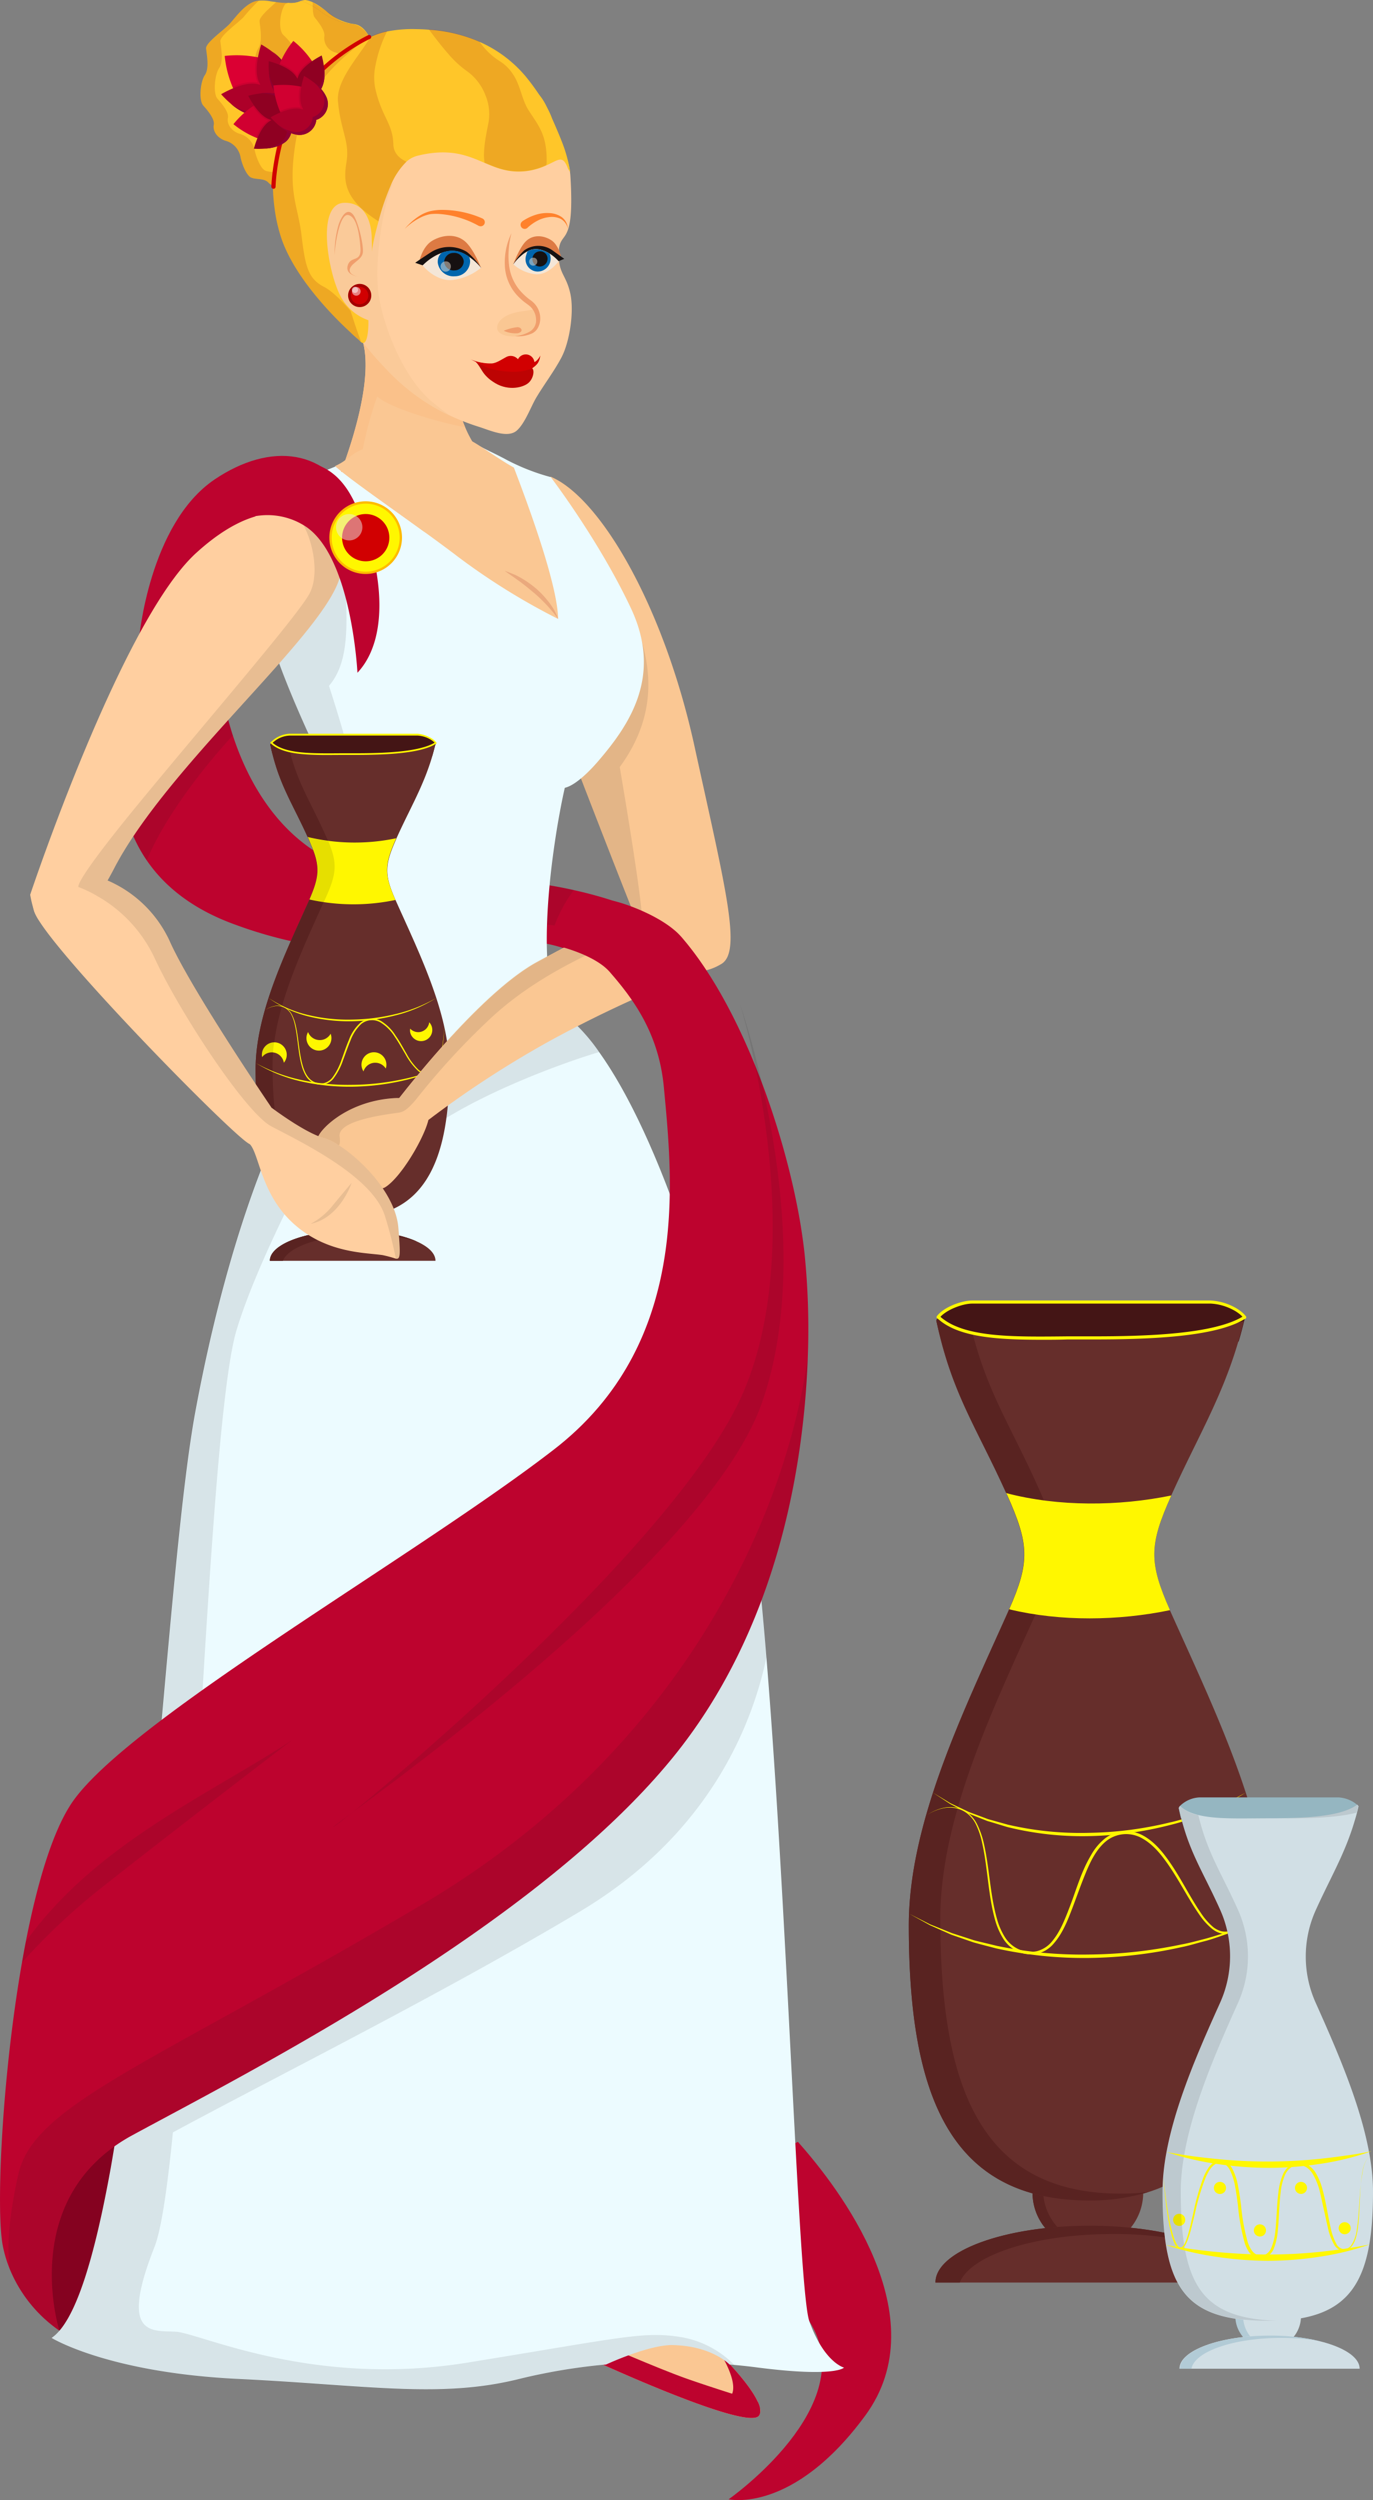 <svg xmlns="http://www.w3.org/2000/svg" viewBox="0 0 335.26 610.23"><rect x="0" y="0" width="335.26" height="610.23" fill="#808080" stroke="none"/><defs><style>.cls-1{fill:#bd032e;}.cls-2{fill:#fac793;}.cls-3{fill:#850220;}.cls-4{fill:#1c1919;}.cls-11,.cls-39,.cls-4{opacity:0.1;}.cls-5{fill:#ecfbff;}.cls-6{fill:#efb886;}.cls-7{fill:#662e2b;}.cls-8{fill:#441515;}.cls-9{fill:#592321;}.cls-10{fill:#fff700;}.cls-12{fill:#ffcfa0;}.cls-13{fill:#fac18a;}.cls-14{fill:#8e0404;opacity:0.15;}.cls-15{fill:#ffc629;}.cls-16{fill:#faca99;}.cls-17{fill:#bd0303;}.cls-18{fill:#d10001;}.cls-19{fill:#dd7a43;}.cls-20{fill:#161111;}.cls-21,.cls-23{fill:#f4e6d7;}.cls-22{fill:#0065ad;}.cls-23,.cls-27,.cls-28{opacity:0.5;}.cls-24{fill:#f09e6c;}.cls-25{fill:#ff812c;}.cls-26{fill:#a30000;}.cls-27{fill:#fff;}.cls-28{fill:#ebebeb;}.cls-29{fill:#fb0;}.cls-30{fill:#db0033;}.cls-31{opacity:0.07;}.cls-32{fill:#ad0029;}.cls-33{fill:#8f0032;}.cls-34{fill:#d10031;}.cls-35{fill:#8f0022;}.cls-36{fill:#95b6c1;}.cls-37{fill:#d1dfe5;}.cls-38{fill:#b2cbd6;}</style></defs><g id="Слой_2" data-name="Слой 2"><g id="Слой_2-2" data-name="Слой 2"><path class="cls-1" d="M194.82,522.75C204.87,534,229,565.39,211.31,589.52S177.92,610,177.92,610s32.86-23,19.71-43.44c-4.82-7.51-13.27-11.67-13.27-11.67l2.41-27.75Z"/><path class="cls-2" d="M145.74,576.47s36.94,17,39.6,13.1a2.32,2.32,0,0,0,.22-1.83,6.35,6.35,0,0,0-.53-1.53h0c-2-4.44-8.32-10.74-8.72-11.13v0h0a20.6,20.6,0,0,0-16.69-3.83,46.16,46.16,0,0,0-8.86,2.5A18.53,18.53,0,0,0,145.74,576.47Z"/><path class="cls-3" d="M38.54,574.84s-21.72,3.82-27.95-12.27,5.83-42.84,5.83-42.84l24.34-4Z"/><path class="cls-1" d="M33.92,156.16s2.41-28.29,18.5-39.15C66,107.85,80.31,109.23,87,124.25s8.32,31.38.27,40c0,0-.53-29.5-12.6-35.67S55.44,130,55.44,130Z"/><path class="cls-1" d="M145.74,576.47s36.94,17,39.6,13.1c.53-.78.33-2-.31-3.36h0s-12.91-4-18.67-6.13-15.62-6.36-15.62-6.36A18.53,18.53,0,0,0,145.74,576.47Z"/><path class="cls-1" d="M35.84,210c4.22,6.17,10.94,11.8,21.41,15.61A106.22,106.22,0,0,0,77.92,231a83.46,83.46,0,0,0,13.25,1c17.5-.12,27.56-2.65,33.76-3.2a17.93,17.93,0,0,1,1.94,0c2.47-.05,3.6,1.07,5.89,1.42,6,.91,13.63,4.79,13.63,4.79l15.64-9.6c-3.92-2.52-11.1-5.77-21.9-8.16-2.89-.64-6-1.22-9.48-1.7a171.18,171.18,0,0,0-29.42-1.43,46.34,46.34,0,0,1-11-.91A38.33,38.33,0,0,1,80.8,210c-12.79-6.3-20.11-18.8-23.92-30.43a74.27,74.27,0,0,1-3.12-14A136.42,136.42,0,0,0,51.58,152c-1.22-5.33-2.11-6-2.11-6L43.35,155,31,173.33S24.59,193.58,35.84,210Z"/><path class="cls-2" d="M134.13,166.85a110.38,110.38,0,0,0,3.57,12.38c2.77,7.24,12.29,31.88,17.57,45.08.28.69.55,1.34.8,2,1,2.48,1.79,4.4,2.28,5.51,2.1,4.78,7.89,6.09,12.78,5.26a13.1,13.1,0,0,0,5.16-1.9h0c4.83-3.22.81-18.64-6.7-53s-23.06-60.74-35.13-65.84a73.71,73.71,0,0,0-4.83,17.83C128.9,140.5,131.38,155.31,134.13,166.85Z"/><path class="cls-4" d="M128.16,225.37a42.76,42.76,0,0,1,7.24.54,35,35,0,0,1,4.73-8.69c-2.89-.64-6-1.22-9.48-1.7Z"/><path class="cls-4" d="M77.92,231a83.46,83.46,0,0,0,13.25,1l-.93-18.79A38.33,38.33,0,0,1,80.8,210Z"/><path class="cls-4" d="M35.84,210c3.93-9.56,12.52-21.26,21-30.49a74.27,74.27,0,0,1-3.12-14A136.42,136.42,0,0,0,51.58,152L43.35,155,31,173.33S24.59,193.58,35.84,210Z"/><path class="cls-1" d="M178.83,584.09c-.82,2.29,4.08,3.29,6.73,3.65a6.35,6.35,0,0,0-.53-1.53h0c-2-4.44-8.32-10.74-8.72-11.13C176.54,575.45,179.9,581.08,178.83,584.09Z"/><path class="cls-5" d="M12.6,570.62s13.67,8.45,45.45,10,49.48,4.83,68.79,0A142.63,142.63,0,0,1,148,577.1s10.44-4.86,16.26-4.74c9.58.2,13.87,4.74,13.87,4.74l1.17.11c2,.18,3.93.39,5.87.65,18.91,2.41,20.92,0,20.92,0s-4.83-1.21-8.45-11.26c-2.71-7.53-5.19-97.37-10.5-162.15-.39-4.9-.82-9.67-1.25-14.24-1.49-15.68-3.19-29.11-5.14-38.42-8.07-38.4-20.8-75.93-34.45-95a43.89,43.89,0,0,0-8.46-9.24,20.94,20.94,0,0,0-1.74-1.25c-13.54-8.72-36-3.21-45-.4-2.53.77-4,1.34-4,1.34l-.33.27c-15.17,12-30.3,49.55-39.09,97.07-5.2,28.17-9.16,96.57-15.78,151-1.48,12.09-3.09,23.49-4.87,33.6C23.11,550.86,18.47,566.66,12.6,570.62Z"/><path class="cls-5" d="M81.92,190.22a40.07,40.07,0,0,1,1.42,5.4v0c2.88,14.54,3,40.67,3.67,46.07a17.94,17.94,0,0,1-.33,5.77,38.6,38.6,0,0,1-2.88,8.44c.83.92,2.62,1.63,5.06,2.15,14.59,3,52.29-1.23,47.23-11.8-5.26-11-1.35-39.94,1.84-54.05.38-1.71.76-3.19,1.11-4.41,0,0-40.4-6.35-53.38-2.31C82.65,186.43,81.1,187.94,81.92,190.22Z"/><path class="cls-6" d="M105.34,279.8c-2.3-4.45-10.72-5.14-15.43-4.85s-3,10.38-3,10.38S90.71,294,98.16,290,105.34,279.8,105.34,279.8Z"/><path class="cls-4" d="M77.72,277.38a11.16,11.16,0,0,1,4.94,2.07s.5-.1.23-2.18c-.49-3.76,10.23-5.22,14.16-5.77l.43-.06c1.28-.18,2.4-1.23,4.09-3.22a176.65,176.65,0,0,1,18-19.6c14.61-13.72,32.62-18.69,36.47-22.34a2,2,0,0,0,.73-1.2,6.7,6.7,0,0,0,0-1c-.26-6.67-5.44-36.86-5.44-36.86,12.06-16.49,5.42-30.77,2.68-38.88l-19.93,18.46a109.47,109.47,0,0,0,3.57,12.37c2.77,7.25,12.29,31.89,17.57,45.1-6.54,1-13.81,4.91-24,10.42-12.32,6.66-28.51,26.57-33.71,33.21l-.67,0C85.48,268.46,78.7,275.06,77.72,277.38Z"/><path class="cls-4" d="M99.48,279.79c13.18-12,41.08-21.39,46.81-23a43.89,43.89,0,0,0-8.46-9.24l-31.78,20.2S84.73,293.2,99.48,279.79Z"/><path class="cls-5" d="M64.13,148.19l.09.47c2.93,15.15,16.68,42.25,19.12,47v0c.23.45.36.68.36.68s1.54,0,4.14,0c10.27-.17,37-.91,50.09-4.06,3-.71,6.92-5.1,7.95-6.29,7.77-9,16-20.92,8.18-37.54s-19.58-32-19.58-32a52.54,52.54,0,0,1-10.74-4.2c-3.51-1.91-6.65-3.15-9-4.78,0,0-21-1.08-27.42,3.48a31.69,31.69,0,0,1-5.44,2.92,158.42,158.42,0,0,1-19,6.47S61,131.81,64.13,148.19Z"/><path class="cls-4" d="M47.59,344.55c8.79-47.52,23.92-85.12,39.09-97.07a17.94,17.94,0,0,0,.33-5.77c-.7-5.4-.79-31.53-3.67-46.07v0c-2.44-4.71-16.19-31.81-19.12-47l-.09-.47,11.62-22.06,8.58,15.28c.27,9.66,1.34,19.85-4,26,0,0,3.1,9.45,5.35,18.07.64,2.43,1.21,4.8,1.62,6.87.19,1,.38,2.29.56,3.91,1.31,11.7,2.34,38.47,3.2,49.59a41.17,41.17,0,0,0,.53,4.69c.24.86-.82,3.55-2.71,7.51C82,272.49,64.1,303.74,57.78,324.57c-5.36,17.69-8.69,101.56-12.86,162l141-96.36c.43,4.57.86,9.34,1.25,14.24-3.56,16.88-14.16,43.3-45.41,62-33.59,20.08-74.38,40.4-99.54,54-1.36,13.69-2.84,23.78-4.51,28-8.58,21.72-.8,20.38,5.1,20.64S76,582.82,114.1,576.65s43.17-7.77,52.56-6.17a23.71,23.71,0,0,1,12.63,6.73l-1.17-.11s-4.29-4.54-13.87-4.74c-5.82-.12-16.26,4.74-16.26,4.74a142.63,142.63,0,0,0-21.15,3.57c-19.31,4.83-37,1.61-68.79,0s-45.45-10-45.45-10C33.51,556.54,38.74,392.42,47.59,344.55Z"/><path class="cls-7" d="M85.86,303.2h0A7.24,7.24,0,0,0,93.11,296h0a7.25,7.25,0,0,0-7.25-7.25h0A7.26,7.26,0,0,0,78.61,296h0A7.25,7.25,0,0,0,85.86,303.2Z"/><path class="cls-8" d="M66,181.74c.17.76.33,1.49.51,2.19.07.1.16.19.24.29a2.92,2.92,0,0,0,2,.83h35.08a2.79,2.79,0,0,0,1.72-.58c.3-1,.57-2.05.83-3.14-.1-.12-.2-.24-.32-.36a4.94,4.94,0,0,0-1.17-.81,7.28,7.28,0,0,0-3-.83H70.71a6.69,6.69,0,0,0-4.44,2A2.16,2.16,0,0,0,66,181.74Z"/><path class="cls-9" d="M84.73,288.8a7.24,7.24,0,0,0,2.54,14h0a8.49,8.49,0,0,0,1.14-.09,7.39,7.39,0,0,1-2.55.46A7.25,7.25,0,0,1,78.61,296h0A7.25,7.25,0,0,1,84.73,288.8Z"/><path class="cls-7" d="M62.41,261c0,21.9,5.17,36,23.65,36s23.66-15.39,23.66-36c0-13.45-7.12-27.92-12.92-40.83-.06-.15-.12-.29-.19-.43-2.77-6.27-2.73-8.53.17-15l0-.06c3.31-7.37,6.59-12.69,8.79-20.18.29-1,.57-2.05.83-3.14-.1-.12-.2-.24-.32-.36-3.65,2.72-12,3.06-19.58,3.06-8.62,0-16.71.59-20.26-2.73a1.77,1.77,0,0,0-.25.44c.17.76.33,1.49.51,2.19,2,8,5,12.39,8.64,20.4,0,.07.06.14.1.21,2.9,6.48,3,8.79.29,15-.07.17-.16.35-.24.54C69.52,233,62.41,247.5,62.41,261Z"/><path class="cls-7" d="M106.34,307.72c0-4.11-9-7.44-20.22-7.44s-20.23,3.33-20.23,7.44Z"/><path class="cls-8" d="M102.84,182.51a11,11,0,0,0,3.27-1.54c.12.12.22.24.32.36s-.09.33-.13.49A28.6,28.6,0,0,1,102.84,182.51Z"/><path class="cls-9" d="M62.41,261c0,21.9,5.17,36,23.65,36a25.21,25.21,0,0,0,7.75-1.11,29.46,29.46,0,0,1-3.59.22c-18.49,0-23.66-14.12-23.66-36,0-1.06,0-2.12.14-3.18,0-.83.14-1.67.26-2.51C68.48,243,74.12,231.09,79,220.25c.16-.34.31-.68.46-1,2.73-6.09,2.92-8.5.65-13.94-.2-.51-.44-1.07-.7-1.64-3.6-8-6.61-12.36-8.64-20.25a9.44,9.44,0,0,1-4.51-2.11,2,2,0,0,0-.24.45c.16.76.32,1.5.5,2.2,2,8,5,12.37,8.65,20.39l.09.21a25.43,25.43,0,0,1,2.12,6.15,6.32,6.32,0,0,1,.11.86,8.68,8.68,0,0,1,0,1.35,1.77,1.77,0,0,1,0,.32,13.45,13.45,0,0,1-.19,1.36l-.09.36c-.08.37-.19.74-.31,1.14a4,4,0,0,1-.15.45,4.19,4.19,0,0,1-.16.46c0,.16-.11.32-.17.49l-.41,1c-.13.33-.28.67-.43,1,0,0,0,0,0,.06-.08.18-.15.36-.24.55C69.52,233,62.41,247.5,62.41,261Z"/><path class="cls-9" d="M89.08,301.37c-10.16,0-18.57,2.75-20,6.35H65.89c0-4.11,9.06-7.44,20.23-7.44,6.32,0,12,1.07,15.68,2.74A45.94,45.94,0,0,0,89.08,301.37Z"/><path class="cls-10" d="M79.92,184.28c-6,0-11.11-.33-13.79-2.83a.21.21,0,1,1,.28-.3c3,2.82,9.37,2.76,16.73,2.7l3.39,0c7.19,0,15.92-.3,19.67-2.63a.2.2,0,1,1,.21.35c-3.83,2.38-12.64,2.69-19.88,2.69l-3.39,0Z"/><path class="cls-10" d="M106.43,181.53a.21.21,0,0,1-.17-.08,2.93,2.93,0,0,0-.3-.34,5.25,5.25,0,0,0-1.11-.77,7.08,7.08,0,0,0-2.88-.81H70.71a6.48,6.48,0,0,0-4.27,1.89.21.21,0,0,1-.29,0,.19.19,0,0,1,0-.28,6.85,6.85,0,0,1,4.6-2.06H102A7.53,7.53,0,0,1,105,180a5.25,5.25,0,0,1,1.21.84c.13.13.24.26.34.38a.21.21,0,0,1,0,.29A.19.19,0,0,1,106.43,181.53Z"/><path class="cls-10" d="M106.51,243.58a33.55,33.55,0,0,1-9.86,4.22A45.72,45.72,0,0,1,86,249.26a41,41,0,0,1-10.69-1.19,28.07,28.07,0,0,1-9.73-4.5,29.67,29.67,0,0,0,9.8,4.19A41.67,41.67,0,0,0,86,248.85a47.93,47.93,0,0,0,10.59-1.35A36.4,36.4,0,0,0,106.51,243.58Z"/><path class="cls-10" d="M75.27,204.54c2.9,6.48,3,8.79.29,15a49.64,49.64,0,0,0,21,.11c-2.77-6.27-2.73-8.53.17-15l0-.06a49.1,49.1,0,0,1-21.64-.32C75.21,204.4,75.23,204.47,75.27,204.54Z"/><path class="cls-10" d="M109.64,259.59a44.8,44.8,0,0,1-11.46,4.21A59.31,59.31,0,0,1,86,265.23,53.7,53.7,0,0,1,73.83,264a37.25,37.25,0,0,1-11.33-4.52,40.13,40.13,0,0,0,11.41,4.18A54.61,54.61,0,0,0,86,264.77a60.64,60.64,0,0,0,12.09-1.31A48.54,48.54,0,0,0,109.64,259.59Z"/><path class="cls-10" d="M108.48,250.31a41.07,41.07,0,0,1-.4,5.07,13,13,0,0,1-1.55,4.84,4,4,0,0,1-1.94,1.68,2.33,2.33,0,0,1-1.31.09,3.26,3.26,0,0,1-1.17-.6A16,16,0,0,1,99,257.32c-.87-1.46-1.69-2.94-2.65-4.33a10.58,10.58,0,0,0-3.52-3.49,4.18,4.18,0,0,0-4.58.39A10.46,10.46,0,0,0,85.57,254c-.66,1.55-1.19,3.16-1.8,4.75a15.61,15.61,0,0,1-2.38,4.53,4.07,4.07,0,0,1-2.21,1.38,4.38,4.38,0,0,1-2.58-.32,4.43,4.43,0,0,1-1.91-1.75,9.93,9.93,0,0,1-1-2.37c-.92-3.3-.94-6.73-1.68-10a10.45,10.45,0,0,0-.78-2.39A4,4,0,0,0,69.56,246a4,4,0,0,0-2.44-.42,6.15,6.15,0,0,0-2.34.93,6.05,6.05,0,0,1,2.34-1,4,4,0,0,1,2.49.38,4.13,4.13,0,0,1,1.73,1.85,11.51,11.51,0,0,1,.85,2.41c.77,3.32.81,6.76,1.75,10,.47,1.58,1.26,3.23,2.79,3.92a4,4,0,0,0,2.38.28,3.81,3.81,0,0,0,2-1.28,15.46,15.46,0,0,0,2.29-4.44c.59-1.59,1.11-3.2,1.78-4.78a10.72,10.72,0,0,1,2.85-4.26,4.56,4.56,0,0,1,5-.4,11,11,0,0,1,3.61,3.63c1,1.41,1.78,2.9,2.64,4.36a15.5,15.5,0,0,0,3,4,3.14,3.14,0,0,0,1.07.56,2.1,2.1,0,0,0,1.19-.08,3.82,3.82,0,0,0,1.84-1.58,12.88,12.88,0,0,0,1.62-4.75A40.54,40.54,0,0,0,108.48,250.31Z"/><path class="cls-10" d="M91.58,259.38a3,3,0,0,0-2.82,2.12,3.13,3.13,0,0,1-.49-1.57,3,3,0,0,1,6.08-.13,2.93,2.93,0,0,1-.15,1A3.06,3.06,0,0,0,91.58,259.38Z"/><path class="cls-10" d="M67.43,257.05A3,3,0,0,0,64,258a3.18,3.18,0,0,1,.14-1.64,3,3,0,1,1,5.68,2.16,2.84,2.84,0,0,1-.51.86A3,3,0,0,0,67.43,257.05Z"/><path class="cls-10" d="M77.54,253.8a3,3,0,0,0,3.19-1.5,3,3,0,0,1,.15,1.63,3,3,0,0,1-6-1.11,2.89,2.89,0,0,1,.35-.93A3,3,0,0,0,77.54,253.8Z"/><path class="cls-10" d="M102.68,251.86a2.75,2.75,0,0,0,2.13-2.36,2.73,2.73,0,1,1-4.65,2.46,2.49,2.49,0,0,1,0-.9A2.7,2.7,0,0,0,102.68,251.86Z"/><path class="cls-11" d="M64,258a3,3,0,0,1,2.68-1.08c0-.83.14-1.67.26-2.51a3,3,0,0,0-2.8,1.95A3.19,3.19,0,0,0,64,258Z"/><path class="cls-11" d="M77.5,211.55a8.68,8.68,0,0,1,0,1.35,1.77,1.77,0,0,1,0,.32,13.45,13.45,0,0,1-.19,1.36l-.09.36c-.08.37-.19.74-.31,1.14,0,.15-.09.3-.15.45a4.19,4.19,0,0,1-.16.46c0,.17-.11.33-.17.49l-.41,1c-.13.33-.28.67-.43,1,0,0,0,0,0,.06,1.13.28,2.29.5,3.45.68.16-.34.31-.68.46-1,2.73-6.09,2.92-8.5.65-13.94a39.94,39.94,0,0,1-4.94-1l.09.21a25.43,25.43,0,0,1,2.12,6.15A6.32,6.32,0,0,1,77.5,211.55Z"/><path class="cls-2" d="M80.69,282.23c4,4.21,10.74,9.18,13.37,7.54,3.93-2.46,9.48-12,10.54-16.38l0-.14s2.48-3.94-3.07-5a18.46,18.46,0,0,0-4-.26l-.67,0c-11.4.49-18.18,7.09-19.16,9.41C77.38,278.16,78.68,280.09,80.69,282.23Z"/><path class="cls-2" d="M95.86,270.14l1.19,1.36,4,4.67s1.22-1,3.51-2.78a246.54,246.54,0,0,1,30.08-19.55,302.29,302.29,0,0,1,36.45-16.79c3.05-1.16,4.93-1.82,5.16-1.9h0a19.63,19.63,0,0,0-12.26-10.26,18.77,18.77,0,0,0-7.23-.75c-.52,0-1,.1-1.55.18-6.54,1-13.81,4.92-24,10.43-12.32,6.66-28.51,26.57-33.71,33.21C96.47,269.33,95.86,270.14,95.86,270.14Z"/><path class="cls-4" d="M96.88,268l.67,0c5.2-6.64,21.39-26.55,33.71-33.21,10.2-5.51,17.47-9.42,24-10.42.52-.09,1-.15,1.55-.19a6.7,6.7,0,0,1,0,1,2,2,0,0,1-.73,1.2c-3.85,3.65-21.86,8.62-36.47,22.34a176.65,176.65,0,0,0-18,19.6c-1.69,2-2.81,3-4.09,3.22l-.43.06c-3.93.55-14.65,2-14.16,5.77.27,2.08-.23,2.18-.23,2.18a11.16,11.16,0,0,0-4.94-2.07C78.7,275.06,85.48,268.46,96.88,268Z"/><path class="cls-2" d="M83.26,115.13l.32.07q3.47.72,6.58,1c18.48,2.1,28.77-4.33,28.77-4.33a14,14,0,0,1-3.66-4.22,28.26,28.26,0,0,1-1.71-3.44A42,42,0,0,1,112,99.79a83,83,0,0,1-2.75-17.64L87.55,80.81a10.51,10.51,0,0,1,.89,2.08c2.74,8.49-2,23.37-4.15,29.5-.48,1.35-.84,2.26-1,2.6Z"/><path class="cls-12" d="M7.37,218.38a29.42,29.42,0,0,0,1.07,4.29c1.78,4,6.44,9.35,15.43-3.9q1.17-1.71,2.42-3.9c.52-.92,1.05-1.89,1.59-2.93C42.36,184.05,87.42,148.25,83,137c-1.93-4.92-5.41-9.11-10.22-10.86-6.2-2.27-14.64-.52-24.91,8.85C29.63,151.61,7.37,218.38,7.37,218.38Z"/><path class="cls-12" d="M8.44,222.67c3.22,8.58,49.34,55.51,52.56,56.58,1.83.62,3.32-2.34,4.26-5a31.94,31.94,0,0,0,1.09-3.83,0,0,0,0,1,0,0s-19-27.89-24.68-40.22a29.55,29.55,0,0,0-15.4-15.31c-.44-.17-.69-.25-.69-.25a55.26,55.26,0,0,0-5.86.25c-4.87.46-11.11,1.8-11.61,5.55A4.64,4.64,0,0,0,8.44,222.67Z"/><path class="cls-12" d="M61,279.25c2.35,2.48,2.68,12.21,10.73,19.45s17.5,7,21.72,7.64a30.84,30.84,0,0,1,3.2.86c1.16.2,1.14-.93.62-7.5-.8-10.26-13.47-20.71-18.1-21.92s-12.8-7.38-12.8-7.38a0,0,0,0,0,0,0,36.48,36.48,0,0,0-2.66,2.5C61.73,275,59.62,277.79,61,279.25Z"/><path class="cls-1" d="M.66,548a31,31,0,0,0,1.74,5.85,34,34,0,0,0,12.11,15s-10.36-32.41,17.8-47.7S130.46,470.46,164.25,429c24.91-30.55,32-69.49,33-97.78a182.11,182.11,0,0,0-.8-25.31c-2.52-23.3-14-58.72-30.06-77.22-4.23-4.88-13.81-8.28-16.91-8.87-8.67-1.63-13.49,11-13.49,11s9.12,2.07,12.9,6.41c5.47,6.29,12,14.76,13.22,28.23,2.16,23,6.45,62.55-26.81,88.29s-103,65.44-117.45,85.82C13,446.45,9.16,459.28,6.31,473.87c-.34,1.71-.65,3.43-.95,5.17C.46,507-1,539.23.66,548Z"/><path class="cls-4" d="M19.17,216.5a29,29,0,0,1,4.7,2.27,33.92,33.92,0,0,1,13.8,14.89c5.21,11.37,18.47,32.14,26,39.26.56.51,1.08,1,1.57,1.33a8.13,8.13,0,0,0,1.11.71C72.94,278.45,91,287,94,296.82a99.77,99.77,0,0,1,2.66,10.38c1.16.2,1.14-.93.62-7.5-.8-10.26-13.47-20.71-18.1-21.92s-12.8-7.38-12.8-7.38-19-27.89-24.68-40.22a29.55,29.55,0,0,0-15.4-15.31c.52-.92,1.05-1.89,1.59-2.93C42.36,184.05,87.42,148.25,83,137c-1.93-4.92-5.41-9.11-10.22-10.86,3.29,4.09,5.5,13.46,2.85,18.64s-25.88,32-42,51.62c-9.36,11.4-12.74,16.35-13.91,18.48C18.89,216.41,19.17,216.5,19.17,216.5Z"/><path class="cls-13" d="M83.32,115l-.06.14.32.07c4.39,3.5,12.64,9.24,20.45,14.91-5-4.46-11-10-13.87-13.86a7.8,7.8,0,0,1-1.81-3.4,16.75,16.75,0,0,1,.24-3.2,88.73,88.73,0,0,1,3.52-12.89c3.2,2.94,15.75,6.49,21.45,7.5A42,42,0,0,1,112,99.79L88.44,82.89c2.74,8.49-2,23.37-4.15,29.5a13.88,13.88,0,0,1-2.45,1.37C82.25,114.13,82.75,114.54,83.32,115Z"/><path class="cls-1" d="M52.42,117c15.55-5.09,27.76-8.71,34.46,6.3s8.45,32.32.4,40.9c0,0-1.35-28.12-12.6-35.67a17,17,0,0,0-12.76-2.46Z"/><path class="cls-2" d="M81.84,113.76c.41.37.91.78,1.48,1.23l.26.21c4.39,3.5,12.64,9.24,20.45,14.91,2.76,2,5.47,4,7.92,5.87a161.79,161.79,0,0,0,24.34,15.09c-.17-8.78-7.77-29-10.81-36.95-3.24-1.77-7.8-5.09-10.21-6.42-.2-.11-.39-.22-.57-.34,0,0-18.09-1-26.11,2.29a10.19,10.19,0,0,0-2,1c-.76.53-1.47,1.12-2.32,1.69A13.88,13.88,0,0,1,81.84,113.76Z"/><path class="cls-14" d="M136.29,151.07a33.71,33.71,0,0,0-2.83-3.43c-1-1.06-2.05-2.09-3.15-3s-2.25-1.88-3.45-2.75-2.41-1.7-3.64-2.57c.71.23,1.41.52,2.11.8s1.37.64,2,1a24.14,24.14,0,0,1,3.7,2.64,22.71,22.71,0,0,1,3.09,3.34A14.11,14.11,0,0,1,136.29,151.07Z"/><path class="cls-15" d="M49.64,25.77c1.13,1.25,2.83,3.32,2.55,4.7s.71,3.17,2.83,3.87a5.07,5.07,0,0,1,3.69,3.86c.28,1.65,1.42,4.55,2.56,5.11s3.26.14,4.25,1.24,4.54,2.35,4.54,2.35l5.44-9.59.1-.18,6.83-12L85.92,19l4.84-8.52a.55.55,0,0,0,0-.1,1.56,1.56,0,0,1,0-.16C90.31,9.3,89,6.37,86.09,5.9a15.42,15.42,0,0,1-7.9-3.18c-.7-.48-1.36-.92-2-1.29A11.6,11.6,0,0,0,73.5.23c-.12.05-.25.09-.37.15a6,6,0,0,1-2.76.33,4.75,4.75,0,0,1-.54,0,15.24,15.24,0,0,1-2.4-.2L66.06.32A10.4,10.4,0,0,0,62.69.23C59.84.79,57.43,4.38,56,5.9s-5.81,4.55-5.67,5.94.85,4.83-.29,6.48S48.51,24.54,49.64,25.77Z"/><path class="cls-15" d="M73.5.23a16.68,16.68,0,0,1,4.69,2.49,15.42,15.42,0,0,0,7.9,3.18c2.86.47,4.22,3.4,4.58,4.29-.31-.9-1.51-3.82-4-4.29a12.74,12.74,0,0,1-7-3.18C77.79,1.24,76.21.2,74.51,0A4.87,4.87,0,0,0,73.5.23Z"/><path class="cls-14" d="M62.72,19.19c1.05,1.25,2.64,3.31,2.38,4.7a3.63,3.63,0,0,0,2.65,3.86,5,5,0,0,1,3.44,3.87c.26,1.65,1.33,4.55,2.4,5.1a6.67,6.67,0,0,0,2,.41,6.09,6.09,0,0,1,.89.18L90.76,10.45a.55.55,0,0,0,0-.1,1.56,1.56,0,0,1,0-.16C90.31,9.3,89,6.37,86.09,5.9a15.42,15.42,0,0,1-7.9-3.18A16.68,16.68,0,0,0,73.5.23c-.12.05-.25.09-.37.15a6,6,0,0,1-2.76.33,2,2,0,0,0-.54,0,15.24,15.24,0,0,1-2.4-.2c-1.72,1.57-4.16,3.63-4.05,4.71.13,1.38.79,4.83-.27,6.48S61.65,18,62.72,19.19Z"/><path class="cls-15" d="M69.16,8.5c1.29,1.25,3.22,3.31,2.9,4.7s.8,3.17,3.22,3.86,3.86,2.21,4.18,3.87a11.23,11.23,0,0,0,1.85,4.17l9.45-14.65a.55.55,0,0,0,0-.1,1.56,1.56,0,0,1,0-.16C90.31,9.3,89,6.37,86.09,5.9a15.42,15.42,0,0,1-7.9-3.18A16.68,16.68,0,0,0,73.5.23c-.12.05-.25.09-.37.15a6,6,0,0,1-2.76.33,1.69,1.69,0,0,0-.73.33C68.36,2.7,67.88,7.26,69.16,8.5Z"/><path class="cls-14" d="M76.81,4.22c1,1.25,2.64,3.31,2.38,4.7a3.63,3.63,0,0,0,2.65,3.86,5,5,0,0,1,3.44,3.87A12.25,12.25,0,0,0,85.92,19l4.84-8.52a.55.55,0,0,0,0-.1,1.56,1.56,0,0,1,0-.16C90.31,9.3,89,6.37,86.09,5.9c-3.38-.55-3.55-1.25-6.78-3.47C78.6,2,77,.93,76.35.55,76.35,1.75,76.37,3.71,76.81,4.22Z"/><path class="cls-14" d="M50.06,18.32c1.14-1.65.43-5.11.29-6.49S54.6,7.42,56,5.9,59.85.79,62.68.24a4.29,4.29,0,0,1,.5-.07,44.67,44.67,0,0,0-3.7,4c-1.42,1.52-5.81,4.55-5.67,5.94s.85,4.83-.28,6.48S52,22.85,53.1,24.09s2.84,3.31,2.55,4.69.71,3.18,2.84,3.87a5.09,5.09,0,0,1,3.68,3.86c.29,1.66,1.42,4.56,2.56,5.11S68,41.76,69,42.86a8.46,8.46,0,0,0,2.5,1.53L70.06,46.9s-3.55-1.24-4.54-2.35-3.12-.69-4.25-1.24S59,39.86,58.71,38.2A5.09,5.09,0,0,0,55,34.34c-2.13-.69-3.12-2.49-2.84-3.87S50.77,27,49.64,25.78,48.93,20,50.06,18.32Z"/><path class="cls-12" d="M79.53,66.52a40.91,40.91,0,0,0,6.06,12.89,82.84,82.84,0,0,0,8.24,10.15c.15.16.29.32.44.47a51.74,51.74,0,0,0,10.21,8.46,48,48,0,0,0,5.33,2.91,57.92,57.92,0,0,0,7.26,2.82c2.65.84,7,2.86,9.2.8,2-1.84,3.38-5.84,4.77-8.14,1.94-3.21,4.24-6.24,6-9.53,2.08-3.86,3.17-11.28,2.23-15.65-1-4.68-2.94-4.88-2.85-9.85.1-6.23,4-.57,2.86-18.87-.26-4.12-2.5-9.18-4.93-12.71-2.58-3.75-6.56-6.86-10.34-9.33-9-5.85-18.54-6.94-28.43-2.78-8.51,3.59-14.15,9.08-16.33,18.2A65.53,65.53,0,0,0,79.53,66.52Z"/><path class="cls-16" d="M85.59,79.41a82.84,82.84,0,0,0,8.24,10.15c.15.16.29.32.44.47a51.74,51.74,0,0,0,10.21,8.46,48,48,0,0,0,5.33,2.91c-1.21-.87-2.57-1.91-4.1-3.16-7.41-6-12.65-19.71-13.42-27.76s1.53-22,4-26.41l-.88,1.31L90,53.32l-.06.3L86.19,75.83,86,77.05l-.39,2.24Z"/><path class="cls-15" d="M77.43,65.52a.14.14,0,0,1,0,.06,70.89,70.89,0,0,0,4.27,8.5c1.31,2.23,2.6,4.22,3.79,5.9.85,1.19,1.62,2.24,2.3,3.12,1.56,2,2.25-1.17,2.16-5.11a102.18,102.18,0,0,1,.86-16.69A51.72,51.72,0,0,1,91.9,56l.53-2a58.65,58.65,0,0,1,2.94-8.64,17.33,17.33,0,0,1,3.89-5.91A6.32,6.32,0,0,1,102,38c7.92-1.93,12.23,0,16.34,1.76,3.07,1.31,6,2.52,10.28,2a16.57,16.57,0,0,0,4.78-1.39h0c3-1.35,4-2.63,5.25.69a3.59,3.59,0,0,0,.58.9A35.64,35.64,0,0,0,137.36,35c-.79-2.05-1.88-4.59-2.74-6.48,0,0,0,0,0,0-.35-.79-.65-1.46-.87-1.93,0,0,0,0,0,0-.17-.35-.28-.59-.32-.66A12.69,12.69,0,0,0,132,23.57l0,0a23.11,23.11,0,0,0-6.83-5.74,26.64,26.64,0,0,0-2.66-1.38,35.28,35.28,0,0,0-4.37-1.64,36.38,36.38,0,0,0-8.5-1.51l-.67,0a37.94,37.94,0,0,0-15,2.45c-.78.29-1.54.61-2.3,1a30.28,30.28,0,0,0-3.76,2.09L87.5,19l-.1.07-.64.43h0c-.54.39-1.08.8-1.61,1.24a27.29,27.29,0,0,0-2.68,2.5,28.87,28.87,0,0,0-3,3.8,26.52,26.52,0,0,0-1.68,2.86c-.12.2-.23.4-.33.61a39.48,39.48,0,0,0-3.69,13.61c0,.44-.07.88-.1,1.33s0,.87-.07,1.32A45.51,45.51,0,0,0,77.43,65.52Z"/><path class="cls-15" d="M67,50.44a37.07,37.07,0,0,0,.92,5c.21.84.44,1.66.7,2.46,3.13,9.53,12.36,19,16.93,23.19,1,1,1.81,1.65,2.24,2l.38.32c0-.07-.11-.32-.27-.73,0,0,0,0,0,0-.37-1-1.09-3-1.91-5.61-.13-.37-.25-.76-.37-1.15l-.2-.67A114.68,114.68,0,0,1,82.07,61.5a56,56,0,0,1-.89-10.66,41.31,41.31,0,0,1,.48-5.92c.11-.8.27-1.6.44-2.39a32.76,32.76,0,0,1,2.49-7.38A30.1,30.1,0,0,1,92,25.41a7.87,7.87,0,0,1,.62-.53l.22-.19s0,0,.06,0c4-3.25,9.61-4,15.47-3.42a57.35,57.35,0,0,1,10.19,2,91.44,91.44,0,0,1,10.06,3.46l.49.2c1.65.69,3,1.3,3.9,1.72l1.37.66s.84,1,.28-.71c0,0,0,0,0,0s0-.11-.05-.16a14.93,14.93,0,0,0-.82-1.77s0,0,0,0c-.49-.89-1.1-1.92-1.78-3l0,0a52.47,52.47,0,0,0-3.68-5.05,31,31,0,0,0-11.13-8.36,37.06,37.06,0,0,0-12.42-3c-1-.09-2-.13-3.08-.15a31.83,31.83,0,0,0-7.1.56,19.79,19.79,0,0,0-4,1.31h0L90.15,9l-.21.1a38.3,38.3,0,0,0-8.75,6c-1.89,1.78-3.74,3.69-5.78,5.55-.2.2-.42.39-.63.57-3.17,2.82-5.48,7.34-6.8,12.59A44.94,44.94,0,0,0,67,50.44Z"/><path class="cls-16" d="M90.76,58.15S91,49.3,84.05,49.5s-3.89,17-1,22.58a12.1,12.1,0,0,0,8.24,6.45Z"/><path class="cls-17" d="M129.47,89.71c1.26,0,.92,2.46-.32,3.65s-4.86,2.16-8.22.16-3.28-3.78-4.8-5.23c0,0,7.34,1.46,10.13,1.42S129.47,89.71,129.47,89.71Z"/><path class="cls-18" d="M114.93,87.71a12.52,12.52,0,0,0,5,1c1.2,0,2.59-1,3.76-1.61a2.32,2.32,0,0,1,2.79.59,2.12,2.12,0,0,1,4,1.25,1.12,1.12,0,0,1-.66,1,10.59,10.59,0,0,1-3.16.76c-2.46.22-6.46-.29-8.35-1.3C116.94,88.7,114.93,87.71,114.93,87.71Z"/><path class="cls-18" d="M129.25,88.71a3.48,3.48,0,0,0,1.57-.52,3.64,3.64,0,0,0,1.1-1.41,4,4,0,0,1-.62,1.87A4.42,4.42,0,0,1,129.66,90h0a.68.68,0,0,1-.91-.29.66.66,0,0,1,.29-.9A.63.63,0,0,1,129.25,88.71Z"/><path class="cls-19" d="M102.3,64.1s.72-3.89,3.3-5.38,5.77-1.66,7.92.17,3.93,6.46,3.93,6.46Z"/><path class="cls-20" d="M117.45,65.35A16,16,0,0,0,114,61.48a8.36,8.36,0,0,0-9,.23c-3.34,2.2-3.61,2.43-3.61,2.43l1.75.6Z"/><path class="cls-21" d="M117.46,65.35a13.45,13.45,0,0,1-7.1,3c-4.1.3-7.17-3.56-7.17-3.56a13.39,13.39,0,0,1,3.14-2.38,11.61,11.61,0,0,1,1.63-.72,8.68,8.68,0,0,1,2.13-.46,6.42,6.42,0,0,1,3.61.93,7,7,0,0,1,.84.53A14.13,14.13,0,0,1,117.46,65.35Z"/><path class="cls-22" d="M114.79,63.68a3.71,3.71,0,0,1-3.73,3.75,3.85,3.85,0,0,1-4.17-3.37,3.19,3.19,0,0,1,.21-1.31,2.34,2.34,0,0,1,.86-1.11,8.68,8.68,0,0,1,2.13-.46,6.42,6.42,0,0,1,3.61.93,7,7,0,0,1,.84.53A3.24,3.24,0,0,1,114.79,63.68Z"/><path class="cls-20" d="M108.47,64A2.32,2.32,0,0,0,111,66a2.25,2.25,0,0,0,2.24-2.27,2.32,2.32,0,0,0-2.51-2A2.25,2.25,0,0,0,108.47,64Z"/><path class="cls-23" d="M110.09,64.93a1.26,1.26,0,1,1-1.24-1.14A1.2,1.2,0,0,1,110.09,64.93Z"/><path class="cls-19" d="M137.11,63.19s-.54-3.34-2.54-4.59-4.48-1.35-6.14.27-3.09,5.63-3.09,5.63Z"/><path class="cls-20" d="M125.34,64.5A14.08,14.08,0,0,1,128,61.11a5.94,5.94,0,0,1,7,.07c2.59,1.84,2.79,2,2.79,2l-1.36.55Z"/><path class="cls-21" d="M136.41,63.76s-2.4,3.39-5.57,3.18a9.72,9.72,0,0,1-5.5-2.44,11.88,11.88,0,0,1,2.27-2.38,6.35,6.35,0,0,1,.65-.47,5.7,5.7,0,0,1,.58-.33,4.21,4.21,0,0,1,2.24-.52,5.93,5.93,0,0,1,1.64.36,7.83,7.83,0,0,1,1.27.6l.21.13A10.17,10.17,0,0,1,136.41,63.76Z"/><path class="cls-22" d="M134.45,63.28a3.18,3.18,0,0,1-3.25,3,3,3,0,0,1-2.87-3.19,3,3,0,0,1,.19-.9,2.8,2.8,0,0,1,.32-.85,4.21,4.21,0,0,1,2.24-.52,5.93,5.93,0,0,1,1.64.36,7.83,7.83,0,0,1,1.27.6l.21.13a2,2,0,0,1,.1.26A3,3,0,0,1,134.45,63.28Z"/><path class="cls-20" d="M133.7,63.26a1.91,1.91,0,0,1-1.95,1.79A1.8,1.8,0,0,1,130,63.13,1.9,1.9,0,0,1,132,61.34,1.79,1.79,0,0,1,133.7,63.26Z"/><path class="cls-23" d="M129.2,63.84a1,1,0,0,0,1,1,1,1,0,0,0,1-1,.94.94,0,0,0-1-.95A1,1,0,0,0,129.2,63.84Z"/><path class="cls-2" d="M121.41,80.23c-.25-1.88,2.1-3.76,6-4.24,2.86-.35,3.81-.91,3.81.23s.49,4.61-2.64,5.48S121.67,82.1,121.41,80.23Z"/><path class="cls-24" d="M123,80.73a11.78,11.78,0,0,1,3.38-.88c1.09.07,1.47,1.14.07,1.48A6.75,6.75,0,0,1,123,80.73Z"/><path class="cls-24" d="M124.9,56.89a20.58,20.58,0,0,0-.66,3.88,18.33,18.33,0,0,0,.05,3.85,11.5,11.5,0,0,0,3.08,6.73,15.47,15.47,0,0,0,1.38,1.3c.24.2.49.4.75.58a6.32,6.32,0,0,1,.83.69,5.38,5.38,0,0,1,1.59,4,4.88,4.88,0,0,1-.58,2.09,3.09,3.09,0,0,1-1.62,1.45,8.27,8.27,0,0,1-4,.59,8.92,8.92,0,0,0,3.69-1.15,3.17,3.17,0,0,0,1.48-3,4.47,4.47,0,0,0-1.43-3.1c-.23-.2-.42-.35-.71-.56s-.55-.4-.82-.61a14.41,14.41,0,0,1-1.52-1.4,11.39,11.39,0,0,1-3.14-7.51A16.31,16.31,0,0,1,124.9,56.89Z"/><path class="cls-25" d="M116.92,55.14a23.12,23.12,0,0,0-9.29-2.89,13.11,13.11,0,0,0-2.43,0,8.77,8.77,0,0,0-2.31.74,14.87,14.87,0,0,0-4.06,2.88,15.32,15.32,0,0,1,3.83-3.33,9.26,9.26,0,0,1,2.39-1,13.56,13.56,0,0,1,2.59-.31,24.57,24.57,0,0,1,10.11,2.07,1,1,0,1,1-.74,1.86Z"/><path class="cls-25" d="M127.56,54a12.42,12.42,0,0,1,3.08-1.52A9.15,9.15,0,0,1,134,52,5.76,5.76,0,0,1,137.18,53a3.8,3.8,0,0,1,1.48,2.82,3.58,3.58,0,0,0-1.76-2.41A5,5,0,0,0,134,53a7.78,7.78,0,0,0-2.8.89,10.86,10.86,0,0,0-2.37,1.68l0,0a1,1,0,0,1-1.42,0,1,1,0,0,1,0-1.42Z"/><path class="cls-26" d="M85,72.12a2.83,2.83,0,1,0,2.83-2.83A2.83,2.83,0,0,0,85,72.12Z"/><path class="cls-18" d="M85.67,72.12A2.13,2.13,0,1,0,87.8,70,2.13,2.13,0,0,0,85.67,72.12Z"/><path class="cls-27" d="M85.93,70.75a.75.75,0,1,0,.75-.75A.75.75,0,0,0,85.93,70.75Z"/><path class="cls-27" d="M85.94,71.11A1.06,1.06,0,1,0,87,70.05,1.05,1.05,0,0,0,85.94,71.11Z"/><path class="cls-24" d="M87.55,67.52s-3.37-.35-2.63-2.76,3.36-.58,3.09-4.28c-.23-3.09-.85-7.61-3-8s-3.34,8-3.29,10.06a24.72,24.72,0,0,1,1-7.85c1.2-3.22,2.57-3.66,3.65-2.1s2.55,7.52,2.2,9.23-2.91,2.4-3.18,4C85.24,67.22,87.55,67.52,87.55,67.52Z"/><path class="cls-14" d="M67,50.44a37.07,37.07,0,0,0,.92,5c.21.84.44,1.66.7,2.46,3.13,9.53,12.36,19,16.93,23.19,1,1,1.81,1.65,2.24,2l.38.32c0-.07-.11-.32-.27-.73,0,0,0,0,0,0-.37-1-1.09-3-1.91-5.61-.13-.37-.25-.76-.37-1.15C83.39,73.32,81,71,79.17,70.05c-3.87-2-4.61-4.78-5.53-12.52S70.06,46.9,72.35,33.77c2.13-12.18,10-18.89,17.59-24.65a38.3,38.3,0,0,0-8.75,6c-1.89,1.78-3.74,3.69-5.78,5.55-.2.2-.42.39-.63.57-3.17,2.82-5.48,7.34-6.8,12.59A44.94,44.94,0,0,0,67,50.44Z"/><path class="cls-14" d="M84.59,35.15a13.41,13.41,0,0,1,0,4.52c-.76,4.57-.59,9,7.83,14.35a58.65,58.65,0,0,1,2.94-8.64,17.33,17.33,0,0,1,3.89-5.91c-1.69-.78-3.14-2.07-3.2-4.22-.11-4.29-2-6.09-3.48-10.37a27.64,27.64,0,0,1-.94-3.31,13.75,13.75,0,0,1-.07-4.92,32.41,32.41,0,0,1,3-9.1,19.79,19.79,0,0,0-4,1.31h0c-2.4,4.21-7.39,9.42-8,14.33a7.56,7.56,0,0,0,0,1.9C83,29.71,84.14,32.42,84.59,35.15Z"/><path class="cls-14" d="M104.7,7.14c1.22,1.68,3,4,4.87,6.13a24.48,24.48,0,0,0,4.22,3.93,12.85,12.85,0,0,1,4.73,6,12.14,12.14,0,0,1,.8,6.51c-.55,2.87-1.5,7-1,10,3.07,1.31,6,2.52,10.28,2a16.57,16.57,0,0,0,4.78-1.39h0l.1-.44c.18-7-2-9.19-4.43-13-1.74-2.76-1.92-6.16-4-9.07a10.51,10.51,0,0,0-3.21-3,17.13,17.13,0,0,1-4.77-4.67A37.06,37.06,0,0,0,104.7,7.14Z"/><path class="cls-4" d="M180.74,245.2s17.3,55.91.8,94.53S83,445.52,81.38,445.92,171.49,383.57,186,342.54,180.74,245.2,180.74,245.2Z"/><path class="cls-4" d="M5.36,479a153.42,153.42,0,0,1,19.1-18c16-12.67,46-35.66,47-36.38C51.31,437.88,23.4,450,6.31,473.87,6,475.58,5.66,477.3,5.36,479Z"/><path class="cls-4" d="M2.4,553.81a34,34,0,0,0,12.11,15s-10.36-32.41,17.8-47.7S130.46,470.46,164.25,429c24.91-30.55,32-69.49,33-97.78-5.5,39.44-31.3,96.48-94.13,133.58-66.77,39.42-94.93,48.8-98.68,66C1.79,542.8,1.79,549.56,2.4,553.81Z"/><path class="cls-10" d="M80.71,131.22a8.58,8.58,0,1,0,8.58-8.58A8.59,8.59,0,0,0,80.71,131.22Z"/><path class="cls-18" d="M83.53,131.22a5.77,5.77,0,1,0,5.76-5.76A5.76,5.76,0,0,0,83.53,131.22Z"/><path class="cls-28" d="M82.05,128.68a3.22,3.22,0,1,0,3.22-3.22A3.22,3.22,0,0,0,82.05,128.68Z"/><path class="cls-18" d="M66.75,46.08h0a.52.52,0,0,1-.49-.51c0-.12.29-11.85,6.18-21.7S89.82,8.62,89.94,8.57a.49.49,0,0,1,.66.24.5.5,0,0,1-.24.67c-.11,0-11.34,5.3-17.07,14.9s-6,21.09-6,21.21A.5.5,0,0,1,66.75,46.08Z"/><path class="cls-29" d="M89.29,140.09a8.87,8.87,0,1,1,8.87-8.87A8.88,8.88,0,0,1,89.29,140.09Zm0-17.16a8.3,8.3,0,1,0,8.3,8.29A8.3,8.3,0,0,0,89.29,122.93Z"/><path class="cls-30" d="M58.85,24.09c3.17,2.56,5.81,1.73,7.73-.48a2.37,2.37,0,0,0,.25-.29,3.15,3.15,0,0,0,.24-.3c1.74-2.35,2-5.1-1.16-7.66a7.94,7.94,0,0,0-3.23-1.42,26.28,26.28,0,0,0-7.81-.29,26.14,26.14,0,0,0,1.92,7.58A7.92,7.92,0,0,0,58.85,24.09Z"/><path class="cls-31" d="M58.85,24.09c3.17,2.56,5.81,1.73,7.73-.48.13-.58,0-.35.49-.59,1.74-2.35,2-5.1-1.16-7.66a7.94,7.94,0,0,0-3.23-1.42,11.52,11.52,0,0,0-.16,5.16,9.39,9.39,0,0,0,.37,1A10.76,10.76,0,0,0,61.8,20a11.4,11.4,0,0,0-5,1.24A7.92,7.92,0,0,0,58.85,24.09Z"/><path class="cls-32" d="M54,23s5.06-3.07,8.56-2.52c.37.06.71.14,1,.22a8.42,8.42,0,0,1-.44-.95c-1.28-3.31.67-8.9.67-8.9S69,13.69,70.31,17a4.92,4.92,0,0,1-2.48,6.62c-.63.24-.39-.05-.5.62a4.92,4.92,0,0,1-5.95,3.81C57.88,27.5,54,23,54,23Z"/><path class="cls-33" d="M60.32,27.2c3.51.55,5.63-1.73,6-3.81.1-.67-.13-.38.5-.63a4.92,4.92,0,0,0,2.48-6.62,10,10,0,0,0-2.81-3.57A11.54,11.54,0,0,1,70.31,17a4.92,4.92,0,0,1-2.48,6.62c-.63.24-.39-.05-.5.62a4.92,4.92,0,0,1-5.95,3.81,11.62,11.62,0,0,1-5.14-2.85A9.91,9.91,0,0,0,60.32,27.2Z"/><path class="cls-34" d="M67.85,18.41c.36,3.36,2.4,4.42,4.83,4.26l.31,0,.32,0c2.41-.35,4.18-1.82,3.82-5.19a6.71,6.71,0,0,0-1.07-2.73,21.86,21.86,0,0,0-4.43-4.76,21.64,21.64,0,0,0-3.32,5.59A6.58,6.58,0,0,0,67.85,18.41Z"/><path class="cls-31" d="M67.85,18.41c.36,3.36,2.4,4.42,4.83,4.26.41-.27.17-.24.63-.07,2.41-.35,4.18-1.82,3.82-5.19a6.71,6.71,0,0,0-1.07-2.73,9.47,9.47,0,0,0-3.13,2.94c-.15.3-.28.57-.39.83-.16-.24-.34-.47-.55-.73a9.72,9.72,0,0,0-3.68-2.21A6.58,6.58,0,0,0,67.85,18.41Z"/><path class="cls-35" d="M65.63,14.93s4.79,1.16,6.52,3.55a7,7,0,0,1,.48.73c.08-.26.18-.53.3-.82,1.19-2.69,5.62-4.85,5.62-4.85s1.4,4.72.21,7.42a4.09,4.09,0,0,1-5.35,2.44c-.51-.22-.21-.26-.66.07A4.09,4.09,0,0,1,67,22.23C65.27,19.84,65.63,14.93,65.63,14.93Z"/><path class="cls-33" d="M66.88,21.11a4.1,4.1,0,0,0,5.75,1.25c.45-.34.15-.3.66-.08a4.09,4.09,0,0,0,5.35-2.44,8.29,8.29,0,0,0,.44-3.75A9.53,9.53,0,0,1,78.76,21a4.09,4.09,0,0,1-5.35,2.44c-.51-.22-.21-.26-.66.07A4.09,4.09,0,0,1,67,22.23a9.58,9.58,0,0,1-1.34-4.7A8.2,8.2,0,0,0,66.88,21.11Z"/><path class="cls-34" d="M65.48,34.09c3.37-.36,4.42-2.4,4.26-4.83,0-.11,0-.21,0-.32s0-.21,0-.32c-.35-2.4-1.82-4.17-5.19-3.81a6.71,6.71,0,0,0-2.73,1.07A21.86,21.86,0,0,0,57,30.31a22,22,0,0,0,5.59,3.32A6.6,6.6,0,0,0,65.48,34.09Z"/><path class="cls-31" d="M65.48,34.09c3.37-.36,4.42-2.4,4.26-4.83-.27-.42-.24-.17-.07-.64-.35-2.4-1.82-4.17-5.19-3.81a6.71,6.71,0,0,0-2.73,1.07A9.64,9.64,0,0,0,64.69,29c.3.16.57.28.83.39-.23.16-.47.34-.73.56a9.72,9.72,0,0,0-2.21,3.68A6.6,6.6,0,0,0,65.48,34.09Z"/><path class="cls-35" d="M62,36.3s1.16-4.78,3.55-6.52a8,8,0,0,1,.73-.47,7.08,7.08,0,0,1-.82-.31c-2.69-1.19-4.84-5.62-4.84-5.62S65.33,22,68,23.18a4.09,4.09,0,0,1,2.44,5.35c-.22.51-.25.2.08.66a4.09,4.09,0,0,1-1.25,5.74C66.91,36.67,62,36.3,62,36.3Z"/><path class="cls-33" d="M68.18,35.05a4.09,4.09,0,0,0,1.25-5.74c-.33-.46-.3-.15-.08-.66a4.09,4.09,0,0,0-2.44-5.35,8,8,0,0,0-3.75-.44,9.52,9.52,0,0,1,4.87.32,4.09,4.09,0,0,1,2.44,5.35c-.22.51-.25.2.08.66a4.09,4.09,0,0,1-1.25,5.74,9.59,9.59,0,0,1-4.7,1.35A8.21,8.21,0,0,0,68.18,35.05Z"/><path class="cls-34" d="M70.1,29.53c2.63,2.13,4.83,1.44,6.43-.39a2.57,2.57,0,0,0,.21-.24l.19-.25c1.45-2,1.67-4.25-1-6.38a6.5,6.5,0,0,0-2.68-1.17,21.5,21.5,0,0,0-6.49-.24,21.9,21.9,0,0,0,1.59,6.3A6.66,6.66,0,0,0,70.1,29.53Z"/><path class="cls-31" d="M70.1,29.53c2.63,2.13,4.83,1.44,6.43-.39.11-.48,0-.29.4-.49,1.45-2,1.67-4.25-1-6.38a6.5,6.5,0,0,0-2.68-1.17,9.48,9.48,0,0,0-.13,4.28,6.71,6.71,0,0,0,.31.87,6.08,6.08,0,0,0-.91-.12,9.48,9.48,0,0,0-4.17,1A6.66,6.66,0,0,0,70.1,29.53Z"/><path class="cls-32" d="M66.08,28.64s4.21-2.56,7.12-2.1a8.3,8.3,0,0,1,.85.19,7.6,7.6,0,0,1-.36-.8c-1.06-2.75.56-7.4.56-7.4s4.32,2.36,5.38,5.11a4.08,4.08,0,0,1-2.06,5.5c-.53.21-.33,0-.42.52a4.09,4.09,0,0,1-5,3.17C69.29,32.37,66.08,28.64,66.08,28.64Z"/><path class="cls-33" d="M71.32,32.12a4.07,4.07,0,0,0,5-3.17c.09-.55-.1-.31.42-.51a4.1,4.1,0,0,0,2.07-5.51,8.17,8.17,0,0,0-2.35-3,9.54,9.54,0,0,1,3.22,3.68,4.08,4.08,0,0,1-2.06,5.5c-.53.21-.33,0-.42.52a4.09,4.09,0,0,1-5,3.17,9.6,9.6,0,0,1-4.27-2.37A8.07,8.07,0,0,0,71.32,32.12Z"/><path class="cls-7" d="M265.64,548.68h0a13.51,13.51,0,0,0,13.51-13.51h0a13.51,13.51,0,0,0-13.51-13.51h0a13.51,13.51,0,0,0-13.52,13.51h0A13.51,13.51,0,0,0,265.64,548.68Z"/><path class="cls-8" d="M228.66,322.28c.3,1.42.61,2.79,1,4.1a5.4,5.4,0,0,0,.45.52,5.31,5.31,0,0,0,3.77,1.56h65.38a5.26,5.26,0,0,0,3.21-1.08q.84-2.81,1.54-5.86a5.15,5.15,0,0,0-.59-.67,9.69,9.69,0,0,0-2.17-1.51,13.49,13.49,0,0,0-5.55-1.55H237.39c-2.37,0-6.68,1.54-8.27,3.67A3.21,3.21,0,0,0,228.66,322.28Z"/><path class="cls-9" d="M263.52,521.84A13.5,13.5,0,0,0,268.26,548h0a13.48,13.48,0,0,0,2.12-.18,13.34,13.34,0,0,1-4.74.87,13.51,13.51,0,0,1-13.52-13.51h0A13.5,13.5,0,0,1,263.52,521.84Z"/><path class="cls-7" d="M221.91,469.92c0,40.83,9.64,67.15,44.1,67.15,34.29,0,44.09-28.69,44.09-67.15,0-25.06-13.26-52-24.07-76.1l-.35-.8c-5.18-11.69-5.1-15.89.3-27.92L286,365c6.17-13.72,12.29-23.64,16.38-37.6.55-1.87,1.07-3.82,1.54-5.86a5.83,5.83,0,0,0-.59-.68c-6.8,5.08-22.3,5.72-36.49,5.72-16.07,0-31.15,1.09-37.76-5.09a3.3,3.3,0,0,0-.46.81c.3,1.43.61,2.79.94,4.1,3.77,15,9.37,23.08,16.11,38l.18.39c5.42,12.08,5.66,16.39.54,28l-.44,1C235.18,417.9,221.91,444.86,221.91,469.92Z"/><path class="cls-7" d="M303.8,557.1c0-7.66-16.87-13.87-37.69-13.87s-37.69,6.21-37.69,13.87Z"/><path class="cls-8" d="M297.29,323.73a20.34,20.34,0,0,0,6.08-2.88,5.15,5.15,0,0,1,.59.67c-.07.31-.15.61-.22.92A53.68,53.68,0,0,1,297.29,323.73Z"/><path class="cls-9" d="M246,393.81c5.57-12.4,5.47-16.61-.1-29-6.81-15.18-12.49-23.27-16.28-38.4-.34-1.31-.65-2.68-1-4.1a3.21,3.21,0,0,1,.46-.82,17.63,17.63,0,0,0,8.4,3.92c3.79,14.7,9.39,22.78,16.1,37.74,5.57,12.42,5.68,16.63.11,29-10.82,24.08-24.08,51-24.08,76.1,0,40.83,9.64,67.15,44.09,67.15a55.55,55.55,0,0,0,6.73-.41A47.56,47.56,0,0,1,266,537.07c-34.45,0-44.09-26.32-44.09-67.15C221.92,444.86,235.18,417.9,246,393.81Z"/><path class="cls-9" d="M271.64,545.26c-18.95,0-34.63,5.14-37.29,11.84h-5.93c0-7.66,16.87-13.87,37.69-13.87,11.79,0,22.32,2,29.23,5.12A85.13,85.13,0,0,0,271.64,545.26Z"/><path class="cls-10" d="M254.56,327c-11.28,0-20.72-.61-25.7-5.27a.39.39,0,0,1,.52-.57c5.63,5.27,17.46,5.16,31.17,5,2.08,0,4.2,0,6.33,0,13.4,0,29.68-.56,36.66-4.89a.38.38,0,0,1,.53.12.39.39,0,0,1-.13.53c-7.14,4.44-23.56,5-37.06,5q-3.19,0-6.32,0C258.51,327,256.51,327,254.56,327Z"/><path class="cls-10" d="M304,321.9a.37.37,0,0,1-.3-.15,6.34,6.34,0,0,0-.56-.63,9.22,9.22,0,0,0-2.08-1.44,13.08,13.08,0,0,0-5.37-1.51H237.39c-2.42,0-6.51,1.57-8,3.52a.38.38,0,0,1-.54.08.38.38,0,0,1-.08-.53c1.75-2.34,6.25-3.83,8.58-3.83h58.26a14,14,0,0,1,5.73,1.59,10.52,10.52,0,0,1,2.26,1.57,7.85,7.85,0,0,1,.63.71.38.38,0,0,1-.07.54A.35.35,0,0,1,304,321.9Z"/><path class="cls-10" d="M304.12,437.55a62.55,62.55,0,0,1-18.38,7.87,85.94,85.94,0,0,1-19.88,2.72,75.72,75.72,0,0,1-19.94-2.23c-1.6-.48-3.21-1-4.81-1.45l-4.67-1.86L232,440.28l-4.19-2.75,4.28,2.59,4.52,2.14,4.67,1.74,4.81,1.34a78.37,78.37,0,0,0,19.78,2,88.92,88.92,0,0,0,19.75-2.53c1.63-.33,3.21-.85,4.81-1.32s3.15-1.08,4.71-1.65l1.17-.43c.39-.16.76-.34,1.14-.51l2.28-1a23.4,23.4,0,0,0,2.22-1.16Z"/><path class="cls-10" d="M245.89,364.78c5.42,12.08,5.66,16.39.54,28,12.58,3.05,26.83,2.79,39.25.21-5.18-11.69-5.1-15.89.3-27.92L286,365c-12.8,2.63-27.51,2.79-40.33-.59Z"/><path class="cls-10" d="M310,467.38c-1.71.84-3.37,1.78-5.11,2.53L302.22,471l-1.32.56-1.34.47c-1.81.61-3.59,1.29-5.44,1.76s-3.66,1.06-5.53,1.43a110.8,110.8,0,0,1-22.67,2.66,99.5,99.5,0,0,1-22.7-2.34c-1.85-.49-3.7-.95-5.53-1.47l-5.4-1.87-5.22-2.32-5-2.77,5.08,2.58,5.28,2.12,5.4,1.75c1.83.48,3.68.89,5.52,1.35a102.31,102.31,0,0,0,22.55,2.13,114.62,114.62,0,0,0,22.54-2.45c1.87-.33,3.69-.84,5.53-1.31s3.63-1.07,5.44-1.63l1.36-.43,1.33-.5,2.66-1C306.53,469,308.22,468.16,310,467.38Z"/><path class="cls-10" d="M307.79,450.09a76.49,76.49,0,0,1-.74,9.45,33.82,33.82,0,0,1-1,4.65,16.61,16.61,0,0,1-1.88,4.38,7.5,7.5,0,0,1-3.61,3.13,4.26,4.26,0,0,1-2.45.17,6,6,0,0,1-2.17-1.12,16.38,16.38,0,0,1-3.18-3.58c-.91-1.3-1.74-2.66-2.55-4-1.62-2.72-3.16-5.48-4.95-8.06s-3.82-5.07-6.54-6.52a7.83,7.83,0,0,0-8.56.73c-2.39,1.93-3.82,4.84-5,7.69s-2.23,5.88-3.36,8.84-2.33,6-4.45,8.45a7.59,7.59,0,0,1-4.11,2.56,7.94,7.94,0,0,1-4.81-.59,8.32,8.32,0,0,1-3.56-3.26,17.68,17.68,0,0,1-1.89-4.41c-1.72-6.16-1.77-12.56-3.14-18.7a19.91,19.91,0,0,0-1.46-4.46,7.58,7.58,0,0,0-3.07-3.41,7.35,7.35,0,0,0-4.54-.77,11.24,11.24,0,0,0-4.37,1.72,11.35,11.35,0,0,1,4.35-1.81,7.47,7.47,0,0,1,4.65.69,7.83,7.83,0,0,1,3.23,3.46,20.48,20.48,0,0,1,1.58,4.49c1.43,6.19,1.52,12.6,3.26,18.64a16.76,16.76,0,0,0,1.86,4.27,7.76,7.76,0,0,0,3.34,3,7.38,7.38,0,0,0,4.44.52,7,7,0,0,0,3.76-2.39c2-2.36,3.14-5.36,4.27-8.27s2.07-6,3.31-8.9a33.65,33.65,0,0,1,2.18-4.27,13.62,13.62,0,0,1,3.15-3.67,8.46,8.46,0,0,1,4.54-1.77,8.66,8.66,0,0,1,4.74,1c2.89,1.56,4.94,4.16,6.72,6.75s3.32,5.41,4.92,8.13c.8,1.36,1.61,2.71,2.5,4a16.36,16.36,0,0,0,3.06,3.51,5.74,5.74,0,0,0,2,1,3.88,3.88,0,0,0,2.21-.15,7.17,7.17,0,0,0,3.44-2.94,17.25,17.25,0,0,0,1.93-4.26,35.75,35.75,0,0,0,1.08-4.6A74,74,0,0,0,307.79,450.09Z"/><path class="cls-36" d="M287.8,441.31c.18.83.36,1.63.55,2.39a3.65,3.65,0,0,0,.27.3,3.11,3.11,0,0,0,2.2.91h38.09a3,3,0,0,0,1.87-.63q.5-1.63.9-3.42a4,4,0,0,0-.34-.39,5.79,5.79,0,0,0-1.27-.87,7.83,7.83,0,0,0-3.23-.91H292.89a7.29,7.29,0,0,0-4.82,2.14A2.33,2.33,0,0,0,287.8,441.31Z"/><path class="cls-37" d="M309.8,573.23h0a7.87,7.87,0,0,0,7.87-7.87h0a7.88,7.88,0,0,0-7.87-7.88h0a7.88,7.88,0,0,0-7.88,7.88h0A7.87,7.87,0,0,0,309.8,573.23Z"/><path class="cls-38" d="M309.8,557.48a7.37,7.37,0,0,1,.82,0,7.87,7.87,0,0,0,0,15.66c-.27,0-.54,0-.82,0a7.88,7.88,0,1,1,0-15.75Z"/><path class="cls-37" d="M332,578.13c0-4.46-9.83-8.08-22-8.08s-22,3.62-22,8.08Z"/><path class="cls-37" d="M283.87,534.94c0,23.79,5.62,31.52,25.7,31.52s25.69-9.11,25.69-31.52c0-14.6-7.73-32.11-14-46.14a27.47,27.47,0,0,1,0-22.54c3.6-8,7.18-13.82,9.57-22q.5-1.63.9-3.42a4,4,0,0,0-.34-.39c-4,3-13,3.33-21.27,3.33-9.36,0-18.15.64-22-3a2.33,2.33,0,0,0-.27.48c.18.83.36,1.63.55,2.39,2.21,8.81,5.52,13.52,9.49,22.37a27.71,27.71,0,0,1,.06,22.73C291.6,502.84,283.87,520.34,283.87,534.94Z"/><path class="cls-10" d="M286.46,541.79a1.48,1.48,0,1,0,1.48-1.47A1.47,1.47,0,0,0,286.46,541.79Z"/><g class="cls-39"><path d="M314.49,443.8c-3.1,0-6.14.07-9,0,1.49,0,3,0,4.54,0,8.27,0,17.31-.37,21.27-3.33a4,4,0,0,1,.34.39c-.12.53-.25,1-.38,1.55C326.74,443.6,320.42,443.8,314.49,443.8Z"/><path d="M297.9,488.8a27.71,27.71,0,0,0-.06-22.73c-4-8.85-7.28-13.56-9.49-22.37-.19-.76-.37-1.56-.55-2.39a2.33,2.33,0,0,1,.27-.48,9.9,9.9,0,0,0,4.54,2.19c.06.23.11.46.17.68,2.21,8.81,5.51,13.52,9.48,22.37a27.71,27.71,0,0,1,.06,22.73c-6.3,14-14,31.54-14,46.14,0,22.85,5.2,30.89,23.41,31.48-.7,0-1.4,0-2.13,0-20.08,0-25.7-7.73-25.7-31.52C283.87,520.34,291.6,502.84,297.9,488.8Z"/></g><path class="cls-38" d="M312.83,570.61c-11.62,0-21.13,3.32-21.9,7.52h-2.82c0-4.46,9.83-8.08,22-8.08a52.09,52.09,0,0,1,11.83,1.28A55.59,55.59,0,0,0,312.83,570.61Z"/><path class="cls-10" d="M334.89,525.05a68.17,68.17,0,0,1-12.31,3.05,82.64,82.64,0,0,1-12.67,1,86.65,86.65,0,0,1-12.68-.94,69.41,69.41,0,0,1-12.34-2.91c4.14.79,8.31,1.31,12.48,1.72s8.35.61,12.53.6a125.07,125.07,0,0,0,12.53-.68q3.12-.33,6.24-.79C330.75,525.85,332.82,525.46,334.89,525.05Z"/><path class="cls-10" d="M334.45,547.8a65.93,65.93,0,0,1-12.26,3,84.52,84.52,0,0,1-12.62,1,88.7,88.7,0,0,1-12.62-1,71.49,71.49,0,0,1-12.29-2.88c2.07.37,4.13.72,6.21,1s4.15.52,6.22.72c4.16.39,8.32.62,12.48.62a123.8,123.8,0,0,0,12.47-.62C326.19,549.19,330.34,548.65,334.45,547.8Z"/><path class="cls-10" d="M334.44,526.06a7.93,7.93,0,0,0-1.78,4.14,38.37,38.37,0,0,0-.5,4.55c-.19,3-.19,6.1-.6,9.16a15,15,0,0,1-.48,2.27,5.66,5.66,0,0,1-1.05,2.11,2.62,2.62,0,0,1-2.21,1,2.71,2.71,0,0,1-2-1.36,14.53,14.53,0,0,1-1.61-4.36c-.36-1.49-.65-3-1-4.49s-.63-3-1-4.44a15.54,15.54,0,0,0-1.72-4.13,5,5,0,0,0-1.48-1.53,3.48,3.48,0,0,0-2-.51,3.36,3.36,0,0,0-1.94.66,4.55,4.55,0,0,0-1.28,1.67,14.58,14.58,0,0,0-1.08,4.32c-.19,1.5-.28,3-.37,4.54s-.15,3.06-.31,4.59a15.47,15.47,0,0,1-1,4.58,4.13,4.13,0,0,1-1.59,1.91,3.44,3.44,0,0,1-2.51.32,3.71,3.71,0,0,1-2-1.49,8.36,8.36,0,0,1-1-2.15,50.06,50.06,0,0,1-1.64-9.08c-.19-1.51-.38-3-.67-4.51a14.45,14.45,0,0,0-1.34-4.25,3.45,3.45,0,0,0-1.42-1.48,2.22,2.22,0,0,0-1.93,0,4.24,4.24,0,0,0-1.52,1.46,11.6,11.6,0,0,0-1.05,2,56.25,56.25,0,0,0-2.59,8.73c-.36,1.49-.71,3-1.12,4.46a21.62,21.62,0,0,1-.73,2.19,7.36,7.36,0,0,1-.51,1.06,1.87,1.87,0,0,1-.93.86.92.92,0,0,1-.69-.07,1.82,1.82,0,0,1-.49-.42,4.58,4.58,0,0,1-.59-1,14.38,14.38,0,0,1-.72-2.19c-.38-1.49-.65-3-.89-4.51-.46-3-.77-6.07-1-9.12.32,3,.7,6.08,1.22,9.09a44.81,44.81,0,0,0,1,4.46,15.47,15.47,0,0,0,.75,2.14,4.58,4.58,0,0,0,.56.94.78.78,0,0,0,.8.35,1.53,1.53,0,0,0,.7-.7,6.7,6.7,0,0,0,.48-1,22.57,22.57,0,0,0,.68-2.16c.4-1.47.72-3,1.07-4.45a57.77,57.77,0,0,1,2.51-8.85,12.88,12.88,0,0,1,1.09-2.08,4.71,4.71,0,0,1,1.74-1.69,2.82,2.82,0,0,1,2.5,0,4.07,4.07,0,0,1,1.72,1.74,15,15,0,0,1,1.43,4.45c.3,1.51.5,3,.7,4.55a49.55,49.55,0,0,0,1.63,8.93c.48,1.37,1.24,2.81,2.55,3.15a2.63,2.63,0,0,0,1.93-.25,3.34,3.34,0,0,0,1.28-1.57,14.76,14.76,0,0,0,1-4.33c.16-1.51.24-3,.33-4.56s.19-3.06.39-4.59a15.12,15.12,0,0,1,1.16-4.53,5.08,5.08,0,0,1,1.5-1.92,4.25,4.25,0,0,1,4.7-.16,5.69,5.69,0,0,1,1.69,1.73,15.44,15.44,0,0,1,1.77,4.32c.41,1.49.71,3,1,4.49s.56,3,.9,4.49a14.31,14.31,0,0,0,1.49,4.22,2.29,2.29,0,0,0,1.63,1.17,2.21,2.21,0,0,0,1.85-.79,8.93,8.93,0,0,0,1.48-4.16c.47-3,.53-6.07.78-9.12a38.81,38.81,0,0,1,.6-4.55A7.91,7.91,0,0,1,334.44,526.06Z"/><path class="cls-10" d="M326.88,543.84a1.47,1.47,0,1,0,1.47-1.47A1.47,1.47,0,0,0,326.88,543.84Z"/><path class="cls-10" d="M316.21,534a1.47,1.47,0,1,0,1.47-1.47A1.47,1.47,0,0,0,316.21,534Z"/><path class="cls-10" d="M306.17,544.37a1.48,1.48,0,1,0,1.47-1.47A1.47,1.47,0,0,0,306.17,544.37Z"/><path class="cls-10" d="M296.41,534a1.48,1.48,0,1,0,1.47-1.47A1.47,1.47,0,0,0,296.41,534Z"/><path class="cls-4" d="M85.86,288.7s-2.75,8.51-10,10a17.39,17.39,0,0,0,5.46-4.57C84.07,290.79,85.86,288.7,85.86,288.7Z"/></g></g></svg>